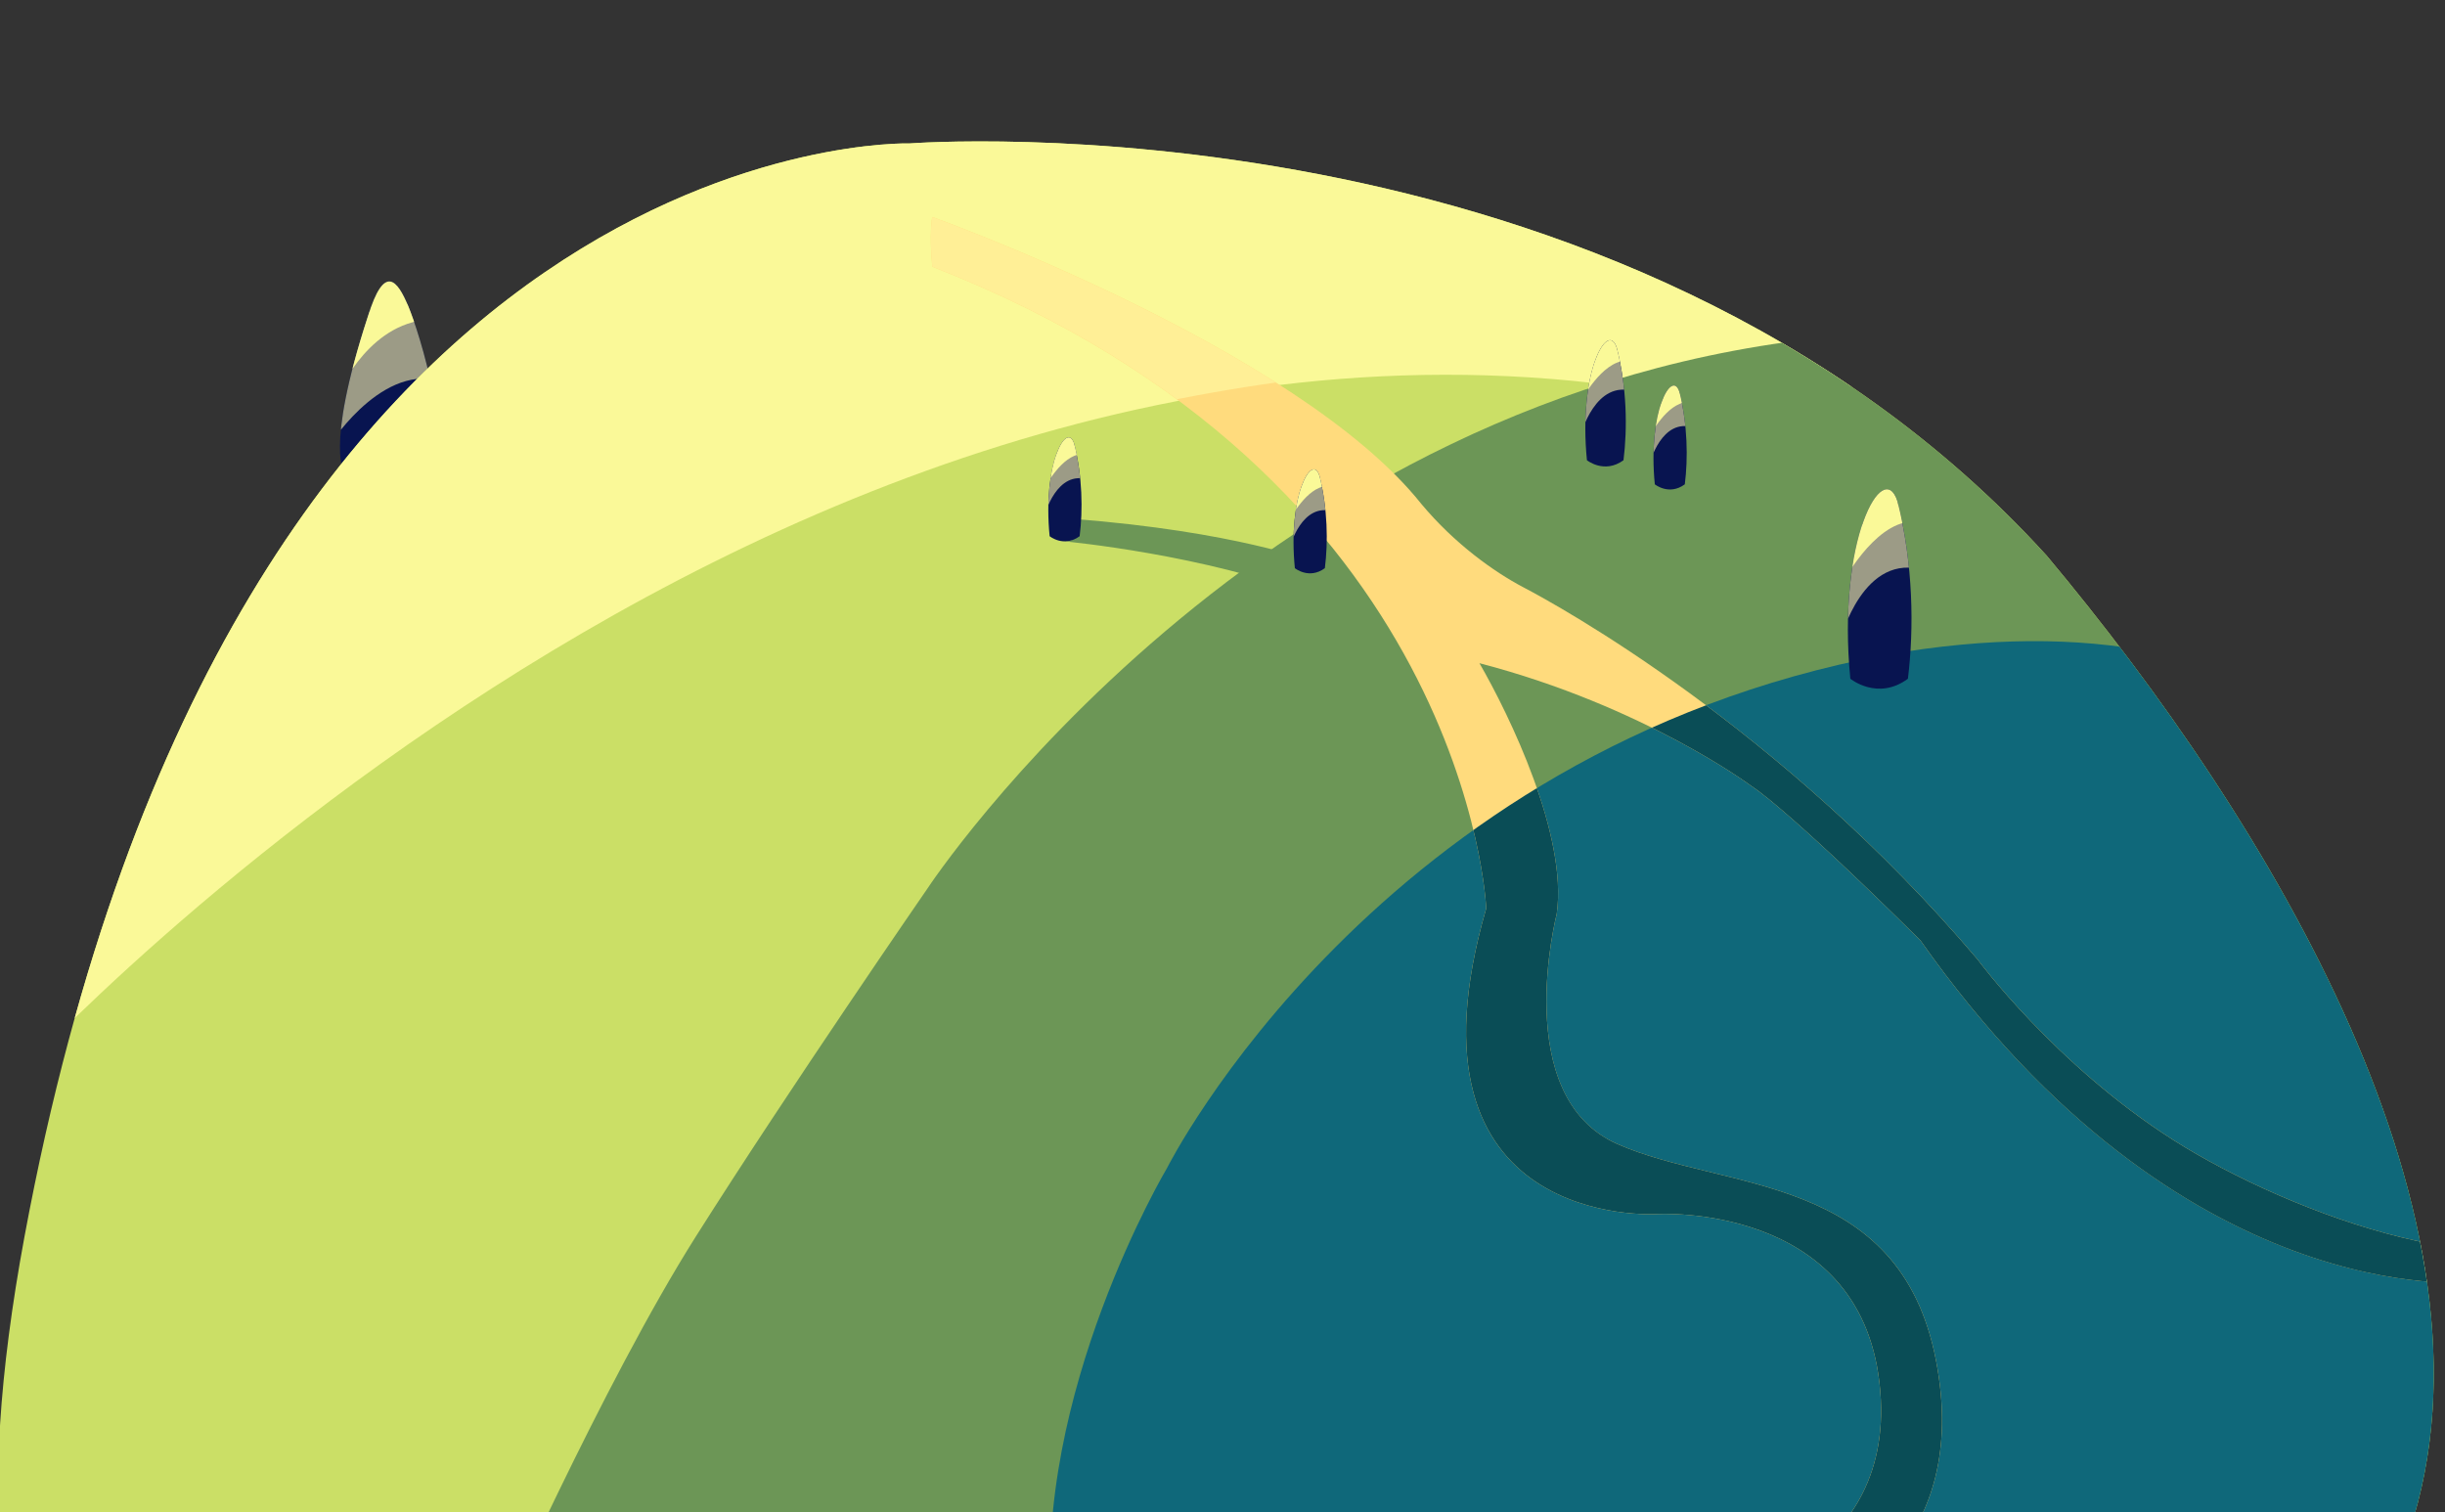 <?xml version="1.0" encoding="UTF-8"?>
<svg id="Layer_2" xmlns="http://www.w3.org/2000/svg" version="1.1" xmlns:xlink="http://www.w3.org/1999/xlink" viewBox="0 0 1116.7 690.7">
  <rect x="0" y="0" width="1116.7" height="690.7" fill="#333333" stroke="none"/>
  <!-- Generator: Adobe Illustrator 29.3.1, SVG Export Plug-In . SVG Version: 2.1.0 Build 151)  -->
  <defs>
    <style>
      .st0 {
        clip-path: url(#clippath-6);
      }

      .st1 {
        clip-path: url(#clippath-7);
      }

      .st2 {
        clip-path: url(#clippath-4);
      }

      .st3 {
        fill: #6c9656;
      }

      .st4 {
        fill: #9c9b86;
      }

      .st5 {
        fill: #0f687a;
      }

      .st6 {
        fill: none;
      }

      .st7 {
        fill: #ffdb7d;
      }

      .st8 {
        clip-path: url(#clippath-1);
      }

      .st9 {
        clip-path: url(#clippath-5);
      }

      .st10 {
        clip-path: url(#clippath-8);
      }

      .st11 {
        clip-path: url(#clippath-3);
      }

      .st12 {
        fill: #cbdf66;
      }

      .st13 {
        fill: #ffef96;
      }

      .st14 {
        fill: #0a4d56;
      }

      .st15 {
        clip-path: url(#clippath-2);
      }

      .st16 {
        fill: #faf998;
      }

      .st17 {
        fill: #081450;
      }

      .st18 {
        clip-path: url(#clippath);
      }
    </style>
    <clipPath id="clippath">
      <rect class="st6" x="-22" y="40.3" width="1163.2" height="650.4"/>
    </clipPath>
    <clipPath id="clippath-1">
      <path class="st6" d="M157.6,216.5s-9.7-10.3,10.4-71.9c7.5-24.6,13.6-16.6,18.5-4.7,4.9,11.8,22.4,65.6,7.8,85-18.5,7.3-36.7-8.3-36.7-8.3h0Z"/>
    </clipPath>
    <clipPath id="clippath-2">
      <path class="st6" d="M415.6,65.5s325.1-25.2,519.2,188.3c100.7,120.3,213.2,303.9,165.4,446.2-28.7,85.4-696,15.9-696,15.9,0,0-487.4,357.4-393-151.2C105.7,56,415.6,65.5,415.6,65.5Z"/>
    </clipPath>
    <clipPath id="clippath-3">
      <path class="st6" d="M1188,556.2c-36.8,36.8-141.5-1.2-195.5-35.6-54-34.4-89.3-82.4-89.3-82.4-89.7-105.9-191.8-161.8-207.5-170-13.3-7-31.3-19.8-46.5-38-56.7-71.3-223.4-131.1-223.4-131.1,0,0-1.5,7,0,22.7,245.2,95.6,253,293.1,253,293.1-42.8,147.1,77.7,139.6,77.7,139.6,0,0,92.5-5.7,101.9,77.1,9.5,82.8-74.4,97.9-74.4,97.9l53.4,3.5s63.4-26.2,46.8-111.8-96.2-77-145.5-98.7-27.7-105.1-27.7-105.1c5.1-35.8-21.7-91-35.3-114.5,75.3,19.6,124.2,56.1,124.2,56.1,0,0,14.6,8.5,77.2,70.5,119.7,170,251.3,156.1,251.3,156.1l70.8-19.1s25.3-47.3-11.4-10.5h0Z"/>
    </clipPath>
    <clipPath id="clippath-4">
      <path class="st6" d="M479.4,244.9s6.5,5.3,13.7,0c1.5-11.9,1.3-27.2-2.5-42.3-3.4-10.5-14.5,9.2-11.2,42.3Z"/>
    </clipPath>
    <clipPath id="clippath-5">
      <path class="st6" d="M755.8,221.2s6.5,5.3,13.7,0c1.5-11.9,1.3-27.2-2.5-42.3-3.4-10.5-14.5,9.2-11.2,42.3h0Z"/>
    </clipPath>
    <clipPath id="clippath-6">
      <path class="st6" d="M591.4,259.5s6.5,5.3,13.7,0c1.5-11.9,1.3-27.2-2.5-42.3-3.4-10.5-14.5,9.2-11.2,42.3h0Z"/>
    </clipPath>
    <clipPath id="clippath-7">
      <path class="st6" d="M724.8,210.2s7.9,6.4,16.7,0c1.8-14.5,1.6-33.1-3.1-51.4-4.1-12.7-17.6,11.1-13.6,51.4h0Z"/>
    </clipPath>
    <clipPath id="clippath-8">
      <path class="st6" d="M845.1,310s12.5,10.2,26.3,0c2.8-22.9,2.5-52.2-4.8-81.1-6.5-20.1-27.7,17.5-21.5,81.1h0Z"/>
    </clipPath>
  </defs>
  <g id="Hero">
    <g id="Mid_Mid">
      <g class="st18">
        <g>
          <g>
            <path class="st17" d="M157.6,216.5s-9.7-10.3,10.4-71.9c7.5-24.7,13.6-16.6,18.5-4.7,4.9,11.9,22.4,65.6,7.8,85-18.5,7.3-36.7-8.3-36.7-8.3h0Z"/>
            <g class="st8">
              <g>
                <path class="st4" d="M151.2,202.4s26.2-40.9,55.1-26.4c-3.2-24.5-24-40.3-24-40.3l-30.8,15.1-.3,51.6h0Z"/>
                <path class="st16" d="M153.7,181.5s12.6-31.7,39.6-35.3c-2.6-20.4-16.2-25.6-19.8-25-3.6.7-19.8,8.4-21.7,13s1.9,47.3,1.9,47.3Z"/>
              </g>
            </g>
          </g>
          <g>
            <path class="st12" d="M415.6,65.5s325.1-25.2,519.2,188.3c100.7,120.3,213.2,303.9,165.4,446.2-28.7,85.4-696,15.9-696,15.9,0,0-487.4,357.4-393-151.2C105.7,56,415.6,65.5,415.6,65.5Z"/>
            <g class="st15">
              <g>
                <path class="st16" d="M8.2,491.3S388.6,73.7,817.9,192.4c84-42.3,50.2-70.5,50.2-70.5,0,0-437.6-125.9-442.2-121.8-4.6,4-322.5,123.5-322.5,123.5L8.2,491.3Z"/>
                <path class="st3" d="M317.9,564.6c42.8-67.7,105.7-158.8,105.7-158.8,0,0,150.3-228.9,416.9-252.3,154.3,74.3,149,89.4,149,89.4,0,0,235.2,466.4,236,469.8.8,3.4-1003.6,37.5-1002,35.4,1.6-2.1,51.6-115.8,94.4-183.5h0Z"/>
                <path class="st5" d="M533,533.5s95.7-190.9,328.3-234.4c376.6-66,319.4,410.6,319.4,410.6,0,0-695.8,74.6-700.2,26.6-9-99.5,52.5-202.8,52.5-202.8h0Z"/>
                <path class="st3" d="M486.6,247.3s64.3,6,113.1,25.2,0-16,0-16c0,0-35.5-13.8-109.5-19.5,4.1,11.1-3.5,10.3-3.5,10.3h0Z"/>
                <g>
                  <path class="st7" d="M1188,556.2c-36.8,36.8-141.5-1.2-195.5-35.6-54-34.4-89.3-82.4-89.3-82.4-89.7-105.9-191.8-161.8-207.5-170-13.3-7-31.3-19.8-46.5-38-56.7-71.3-223.4-131.1-223.4-131.1,0,0-1.5,7,0,22.7,245.2,95.7,253,293.1,253,293.1-42.8,147.1,77.7,139.6,77.7,139.6,0,0,92.5-5.7,101.9,77.1,9.5,82.8-74.4,97.9-74.4,97.9l53.4,3.5s63.4-26.2,46.8-111.8-96.2-77-145.5-98.7c-49.3-21.6-27.7-105.1-27.7-105.1,5.1-35.8-21.7-91-35.3-114.5,75.3,19.6,124.2,56.1,124.2,56.1,0,0,14.6,8.5,77.2,70.5,119.7,169.9,251.3,156.1,251.3,156.1l70.8-19.1s25.3-47.3-11.4-10.5h0Z"/>
                  <g class="st11">
                    <g>
                      <path class="st14" d="M533,533.5s95.7-190.9,328.3-234.4c-7.6,16.4,427.9,201,421.3,214.8-81.9,172.4-410.8,312.9-410.8,312.9l-338.8-293.3h0Z"/>
                      <path class="st13" d="M415.6,215.8s234.2-89.5,402.3-23.4c84-42.3,50.2-70.5,50.2-70.5,0,0-437.6-125.9-442.2-121.8-4.6,4-29.5,89.7-29.5,89.7l19.2,126h0Z"/>
                    </g>
                  </g>
                </g>
              </g>
            </g>
          </g>
          <g>
            <path class="st17" d="M479.4,244.9s6.5,5.3,13.7,0c1.5-11.9,1.3-27.2-2.5-42.3-3.4-10.5-14.5,9.2-11.2,42.3Z"/>
            <g class="st2">
              <g>
                <path class="st4" d="M477.1,235.4s5.4-21.1,20.1-16.3c-1.3-16.5-4.7-15.9-8.4-15.4s-18.2,16.1-18.2,16.1l6.5,15.6h0Z"/>
                <path class="st16" d="M477.4,222.4s7.5-14.5,16.6-15c.5-10.6-7-12.3-7.6-12.1-.6.2-8.8,5.5-9.8,6.6-1,1.1.7,20.4.7,20.4h0Z"/>
              </g>
            </g>
          </g>
          <g>
            <path class="st17" d="M755.8,221.2s6.5,5.3,13.7,0c1.5-11.9,1.3-27.2-2.5-42.3-3.4-10.5-14.5,9.2-11.2,42.3h0Z"/>
            <g class="st9">
              <g>
                <path class="st4" d="M753.5,211.6s5.4-21.1,20.1-16.3c-1.3-16.5-4.7-15.9-8.4-15.4s-18.2,16.1-18.2,16.1l6.5,15.6h0Z"/>
                <path class="st16" d="M753.8,198.7s7.5-14.5,16.6-15c.5-10.6-7-12.3-7.6-12.1-.6.2-8.8,5.5-9.8,6.6-1,1.1.7,20.4.7,20.4h0Z"/>
              </g>
            </g>
          </g>
          <g>
            <path class="st17" d="M591.4,259.5s6.5,5.3,13.7,0c1.5-11.9,1.3-27.2-2.5-42.3-3.4-10.5-14.5,9.2-11.2,42.3h0Z"/>
            <g class="st0">
              <g>
                <path class="st4" d="M589.1,250s5.4-21.1,20.1-16.3c-1.3-16.5-4.7-15.9-8.4-15.4-3.7.5-18.2,16.1-18.2,16.1l6.5,15.6Z"/>
                <path class="st16" d="M589.3,237s7.5-14.5,16.6-15c.5-10.6-7-12.3-7.6-12.1s-8.8,5.5-9.8,6.6.7,20.4.7,20.4h0Z"/>
              </g>
            </g>
          </g>
          <g>
            <path class="st17" d="M724.8,210.2s7.9,6.4,16.7,0c1.8-14.5,1.6-33.1-3.1-51.4-4.1-12.7-17.6,11.1-13.6,51.4h0Z"/>
            <g class="st1">
              <g>
                <path class="st4" d="M722,198.6s6.6-25.6,24.4-19.8c-1.6-20.1-5.7-19.3-10.2-18.7-4.5.6-22.1,19.6-22.1,19.6l7.9,18.9h0Z"/>
                <path class="st16" d="M722.3,182.9s9.1-17.6,20.2-18.2c.6-12.9-8.5-14.9-9.2-14.6s-10.7,6.7-11.9,8.1.9,24.8.9,24.8h0Z"/>
              </g>
            </g>
          </g>
          <g>
            <path class="st17" d="M845.1,310s12.5,10.2,26.3,0c2.8-22.9,2.5-52.2-4.8-81.1-6.5-20.1-27.7,17.6-21.5,81.1h0Z"/>
            <g class="st10">
              <g>
                <path class="st4" d="M840.7,291.8s10.4-40.4,38.6-31.2c-2.5-31.6-9-30.5-16.2-29.6s-34.9,31-34.9,31l12.5,29.8h0Z"/>
                <path class="st16" d="M841.2,266.9s14.3-27.8,31.9-28.7c.9-20.3-13.4-23.6-14.5-23.1-1.2.5-16.9,10.6-18.7,12.7-1.8,2.1,1.4,39.1,1.4,39.1h0Z"/>
              </g>
            </g>
          </g>
        </g>
      </g>
    </g>
  </g>
</svg>